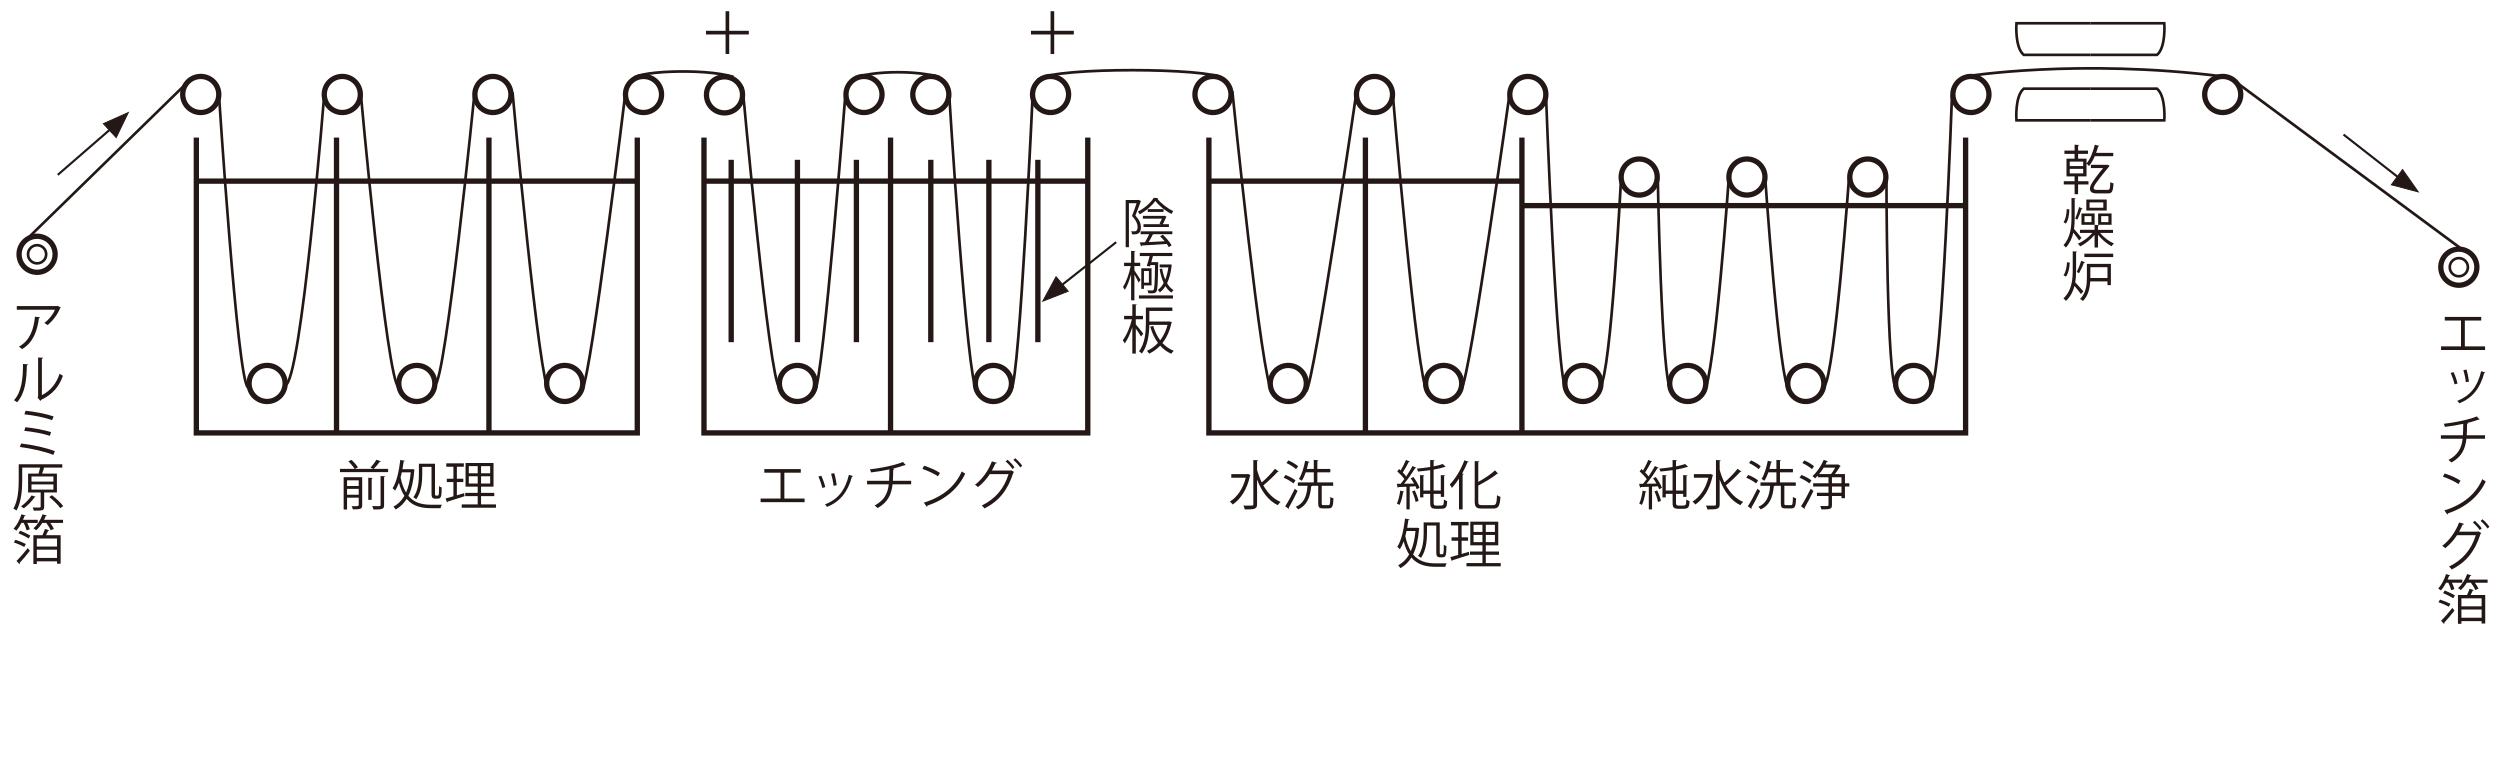 <?xml version="1.0" encoding="UTF-8"?>
<svg xmlns="http://www.w3.org/2000/svg" viewBox="0 0 469 142">
  <g id="uuid-4119d13e-6e53-48dc-ac39-a2325b863a32" data-name="図">
    <polyline points="36.832 25.809 36.832 81.213 119.555 81.213 119.555 25.809" style="fill: none; stroke: #231815; stroke-miterlimit: 10;"/>
    <line x1="63.13" y1="25.809" x2="63.13" y2="81.213" style="fill: none; stroke: #231815; stroke-miterlimit: 10;"/>
    <line x1="91.725" y1="25.809" x2="91.725" y2="81.213" style="fill: none; stroke: #231815; stroke-miterlimit: 10;"/>
    <line x1="36.832" y1="33.979" x2="119.555" y2="33.979" style="fill: none; stroke: #231815; stroke-miterlimit: 10;"/>
    <polyline points="132.066 25.809 132.066 81.213 204.066 81.213 204.066 25.809" style="fill: none; stroke: #231815; stroke-miterlimit: 10;"/>
    <line x1="132.066" y1="33.979" x2="204.066" y2="33.979" style="fill: none; stroke: #231815; stroke-miterlimit: 10;"/>
    <line x1="167.066" y1="25.809" x2="167.066" y2="81.213" style="fill: none; stroke: #231815; stroke-miterlimit: 10;"/>
    <polyline points="226.789 25.809 226.789 81.213 368.747 81.213 368.747 25.809" style="fill: none; stroke: #231815; stroke-miterlimit: 10;"/>
    <line x1="285.513" y1="25.809" x2="285.513" y2="81.213" style="fill: none; stroke: #231815; stroke-miterlimit: 10;"/>
    <line x1="226.789" y1="33.979" x2="285.513" y2="33.979" style="fill: none; stroke: #231815; stroke-miterlimit: 10;"/>
    <line x1="285.513" y1="38.575" x2="368.747" y2="38.575" style="fill: none; stroke: #231815; stroke-miterlimit: 10;"/>
    <line x1="256.151" y1="25.809" x2="256.151" y2="81.213" style="fill: none; stroke: #231815; stroke-miterlimit: 10;"/>
    <line x1="137.172" y1="29.979" x2="137.172" y2="64.192" style="fill: none; stroke: #231815; stroke-miterlimit: 10;"/>
    <line x1="149.598" y1="29.979" x2="149.598" y2="64.192" style="fill: none; stroke: #231815; stroke-miterlimit: 10;"/>
    <line x1="160.661" y1="29.979" x2="160.661" y2="64.192" style="fill: none; stroke: #231815; stroke-miterlimit: 10;"/>
    <line x1="174.619" y1="29.979" x2="174.619" y2="64.192" style="fill: none; stroke: #231815; stroke-miterlimit: 10;"/>
    <line x1="185.513" y1="29.979" x2="185.513" y2="64.192" style="fill: none; stroke: #231815; stroke-miterlimit: 10;"/>
    <line x1="194.704" y1="29.979" x2="194.704" y2="64.192" style="fill: none; stroke: #231815; stroke-miterlimit: 10;"/>
    <circle cx="37.661" cy="17.724" r="3.383" style="fill: none; stroke: #231815; stroke-miterlimit: 10; stroke-width: .994px;"/>
    <circle cx="64.215" cy="17.724" r="3.383" style="fill: none; stroke: #231815; stroke-miterlimit: 10; stroke-width: .994px;"/>
    <circle cx="92.47" cy="17.724" r="3.383" style="fill: none; stroke: #231815; stroke-miterlimit: 10; stroke-width: .994px;"/>
    <circle cx="120.725" cy="17.724" r="3.383" style="fill: none; stroke: #231815; stroke-miterlimit: 10; stroke-width: .994px;"/>
    <circle cx="135.917" cy="17.797" r="3.383" style="fill: none; stroke: #231815; stroke-miterlimit: 10; stroke-width: .994px;"/>
    <circle cx="162.087" cy="17.724" r="3.383" style="fill: none; stroke: #231815; stroke-miterlimit: 10; stroke-width: .994px;"/>
    <circle cx="174.619" cy="17.724" r="3.383" style="fill: none; stroke: #231815; stroke-miterlimit: 10; stroke-width: .994px;"/>
    <circle cx="197.087" cy="17.724" r="3.383" style="fill: none; stroke: #231815; stroke-miterlimit: 10; stroke-width: .994px;"/>
    <circle cx="227.555" cy="17.724" r="3.383" style="fill: none; stroke: #231815; stroke-miterlimit: 10; stroke-width: .994px;"/>
    <circle cx="257.853" cy="17.724" r="3.383" style="fill: none; stroke: #231815; stroke-miterlimit: 10; stroke-width: .994px;"/>
    <circle cx="286.619" cy="17.724" r="3.383" style="fill: none; stroke: #231815; stroke-miterlimit: 10; stroke-width: .994px;"/>
    <circle cx="369.747" cy="17.724" r="3.383" style="fill: none; stroke: #231815; stroke-miterlimit: 10; stroke-width: .994px;"/>
    <circle cx="416.981" cy="17.724" r="3.383" style="fill: none; stroke: #231815; stroke-miterlimit: 10; stroke-width: .994px;"/>
    <circle cx="307.513" cy="33.213" r="3.383" style="fill: none; stroke: #231815; stroke-miterlimit: 10; stroke-width: .994px;"/>
    <circle cx="327.725" cy="33.213" r="3.383" style="fill: none; stroke: #231815; stroke-miterlimit: 10; stroke-width: .994px;"/>
    <circle cx="350.406" cy="33.213" r="3.383" style="fill: none; stroke: #231815; stroke-miterlimit: 10; stroke-width: .994px;"/>
    <circle cx="186.364" cy="71.937" r="3.383" style="fill: none; stroke: #231815; stroke-miterlimit: 10; stroke-width: .994px;"/>
    <circle cx="241.683" cy="71.937" r="3.383" style="fill: none; stroke: #231815; stroke-miterlimit: 10; stroke-width: .994px;"/>
    <circle cx="270.832" cy="71.937" r="3.383" style="fill: none; stroke: #231815; stroke-miterlimit: 10; stroke-width: .994px;"/>
    <circle cx="316.619" cy="71.937" r="3.383" style="fill: none; stroke: #231815; stroke-miterlimit: 10; stroke-width: .994px;"/>
    <circle cx="338.768" cy="71.937" r="3.383" style="fill: none; stroke: #231815; stroke-miterlimit: 10; stroke-width: .994px;"/>
    <circle cx="296.959" cy="71.937" r="3.383" style="fill: none; stroke: #231815; stroke-miterlimit: 10; stroke-width: .994px;"/>
    <circle cx="359.002" cy="71.937" r="3.383" style="fill: none; stroke: #231815; stroke-miterlimit: 10; stroke-width: .994px;"/>
    <circle cx="149.598" cy="71.937" r="3.383" style="fill: none; stroke: #231815; stroke-miterlimit: 10; stroke-width: .994px;"/>
    <circle cx="105.938" cy="71.937" r="3.383" style="fill: none; stroke: #231815; stroke-miterlimit: 10; stroke-width: .994px;"/>
    <circle cx="78.193" cy="71.937" r="3.383" style="fill: none; stroke: #231815; stroke-miterlimit: 10; stroke-width: .994px;"/>
    <circle cx="50.108" cy="71.937" r="3.383" style="fill: none; stroke: #231815; stroke-miterlimit: 10; stroke-width: .994px;"/>
    <g>
      <circle cx="6.959" cy="47.703" r="3.383" style="fill: none; stroke: #231815; stroke-miterlimit: 10; stroke-width: .994px;"/>
      <circle cx="6.959" cy="47.703" r="1.703" style="fill: none; stroke: #231815; stroke-miterlimit: 10; stroke-width: .5px;"/>
    </g>
    <g>
      <circle cx="461.277" cy="50.128" r="3.383" style="fill: none; stroke: #231815; stroke-miterlimit: 10; stroke-width: .994px;"/>
      <circle cx="461.277" cy="50.128" r="1.703" style="fill: none; stroke: #231815; stroke-miterlimit: 10; stroke-width: .5px;"/>
    </g>
    <g>
      <path d="M392.151,22.575h13.872s.34-4.489-1.362-5.936h-12.511" style="fill: none; stroke: #231815; stroke-miterlimit: 10; stroke-width: .5px;"/>
      <path d="M392.157,22.575h-13.872s-.34-4.489,1.362-5.936h12.511" style="fill: none; stroke: #231815; stroke-miterlimit: 10; stroke-width: .5px;"/>
    </g>
    <g>
      <path d="M392.151,4.362h13.872s.34,4.489-1.362,5.936h-12.511" style="fill: none; stroke: #231815; stroke-miterlimit: 10; stroke-width: .5px;"/>
      <path d="M392.157,4.362h-13.872s-.34,4.489,1.362,5.936h12.511" style="fill: none; stroke: #231815; stroke-miterlimit: 10; stroke-width: .5px;"/>
    </g>
    <g>
      <line x1="10.829" y1="32.807" x2="20.542" y2="24.386" style="fill: none; stroke: #231815; stroke-miterlimit: 10; stroke-width: .406px;"/>
      <polygon points="24.077 21.107 19.386 23.197 21.799 25.818 23.351 22.609 24.077 21.107" style="fill: #231815; stroke: #231815; stroke-miterlimit: 10; stroke-width: .178px;"/>
    </g>
    <g>
      <line x1="439.644" y1="25.244" x2="449.772" y2="33.16" style="fill: none; stroke: #231815; stroke-miterlimit: 10; stroke-width: .406px;"/>
      <polygon points="453.669 36 450.717 31.798 448.608 34.669 452.056 35.576 453.669 36" style="fill: #231815; stroke: #231815; stroke-miterlimit: 10; stroke-width: .178px;"/>
    </g>
    <g>
      <line x1="209.397" y1="45.43" x2="199.306" y2="53.394" style="fill: none; stroke: #231815; stroke-miterlimit: 10; stroke-width: .406px;"/>
      <polygon points="195.623 56.507 200.406 54.635 198.116 51.906 196.418 55.04 195.623 56.507" style="fill: #231815; stroke: #231815; stroke-miterlimit: 10; stroke-width: .178px;"/>
    </g>
  </g>
  <g id="uuid-97d2383e-7e83-4043-9dca-a22d76431ca0" data-name="線">
    <line x1="4.807" y1="45.092" x2="35.086" y2="15.533" style="fill: none; stroke: #231815; stroke-miterlimit: 10; stroke-width: .5px;"/>
    <path d="M41.044,17.298s3.495,54.298,5.474,55.362" style="fill: none; stroke: #231815; stroke-miterlimit: 10; stroke-width: .5px;"/>
    <path d="M60.832,17.724s-4.34,54.213-7.34,54.553" style="fill: none; stroke: #231815; stroke-miterlimit: 10; stroke-width: .5px;"/>
    <path d="M67.598,16.66s4.979,55.277,7.213,56" style="fill: none; stroke: #231815; stroke-miterlimit: 10; stroke-width: .5px;"/>
    <path d="M89.002,17.651s-5.404,54.115-7.426,54.626" style="fill: none; stroke: #231815; stroke-miterlimit: 10; stroke-width: .5px;"/>
    <path d="M96.151,17.298s5.021,55.362,6.915,56.353" style="fill: none; stroke: #231815; stroke-miterlimit: 10; stroke-width: .5px;"/>
    <path d="M117.342,17.298s-6.468,53.277-8.021,55.362" style="fill: none; stroke: #231815; stroke-miterlimit: 10; stroke-width: .512px;"/>
    <path d="M118.796,14.982c-.518-1.598,13.104-2.302,18.806-.558" style="fill: none; stroke: #231815; stroke-miterlimit: 10; stroke-width: .512px;"/>
    <path d="M139.3,16.307s5.021,55.362,6.915,56.353" style="fill: none; stroke: #231815; stroke-miterlimit: 10; stroke-width: .5px;"/>
    <path d="M158.659,16.942s-4.204,54.186-5.757,56.271" style="fill: none; stroke: #231815; stroke-miterlimit: 10; stroke-width: .512px;"/>
    <path d="M160.136,15.277c-.518-1.598,10.462-2.531,16.164-.788" style="fill: none; stroke: #231815; stroke-miterlimit: 10; stroke-width: .512px;"/>
    <path d="M178.002,16.681s3.4,55.686,5.294,56.678" style="fill: none; stroke: #231815; stroke-miterlimit: 10; stroke-width: .5px;"/>
    <path d="M193.763,17.097s-2.463,53.77-4.016,55.855" style="fill: none; stroke: #231815; stroke-miterlimit: 10; stroke-width: .512px;"/>
    <path d="M194.587,15.274c-.007-2.571,28.372-2.676,34.074-.933" style="fill: none; stroke: #231815; stroke-miterlimit: 10; stroke-width: .512px;"/>
    <path d="M231.191,17.134s5.575,55.323,7.469,56.314" style="fill: none; stroke: #231815; stroke-miterlimit: 10; stroke-width: .5px;"/>
    <path d="M254.441,17.503s-7.822,53.77-9.375,55.855" style="fill: none; stroke: #231815; stroke-miterlimit: 10; stroke-width: .512px;"/>
    <path d="M261.236,17.134s4.635,55.232,6.529,56.223" style="fill: none; stroke: #231815; stroke-miterlimit: 10; stroke-width: .5px;"/>
    <path d="M283.236,17.364s-7.468,53.339-9.021,55.424" style="fill: none; stroke: #231815; stroke-miterlimit: 10; stroke-width: .512px;"/>
    <path d="M290.002,17.134s1.995,55.232,3.889,56.223" style="fill: none; stroke: #231815; stroke-miterlimit: 10; stroke-width: .5px;"/>
    <path d="M304.13,33.213s-1.946,37.106-3.891,39.211" style="fill: none; stroke: #231815; stroke-miterlimit: 10; stroke-width: .512px;"/>
    <path d="M310.976,32.26s.682,40.106,2.576,41.098" style="fill: none; stroke: #231815; stroke-miterlimit: 10; stroke-width: .5px;"/>
    <path d="M324.342,33.213s-2.707,38.04-4.653,40.145" style="fill: none; stroke: #231815; stroke-miterlimit: 10; stroke-width: .512px;"/>
    <path d="M331.108,32.737s2.699,39.63,4.593,40.621" style="fill: none; stroke: #231815; stroke-miterlimit: 10; stroke-width: .5px;"/>
    <path d="M346.898,33.088s-2.707,37.232-4.653,39.336" style="fill: none; stroke: #231815; stroke-miterlimit: 10; stroke-width: .512px;"/>
    <path d="M353.896,32.681s-.009,39.296,1.885,40.288" style="fill: none; stroke: #231815; stroke-miterlimit: 10; stroke-width: .5px;"/>
    <path d="M366.197,17.813s-1.867,52.506-3.812,54.611" style="fill: none; stroke: #231815; stroke-miterlimit: 10; stroke-width: .512px;"/>
    <path d="M368.747,14.341s21.021-3.426,48.234,0" style="fill: none; stroke: #231815; stroke-miterlimit: 10; stroke-width: .512px;"/>
    <line x1="420.023" y1="15.809" x2="461.661" y2="46.618" style="fill: none; stroke: #231815; stroke-miterlimit: 10; stroke-width: .512px;"/>
  </g>
  <g id="uuid-8442b7cd-6c42-4cb3-9a26-9ac59e14775d" data-name="テキスト">
    <g>
      <path d="M11.427,57.704c-.02,.04-.08,.07-.13,.09-.54,1.279-1.399,2.389-2.369,3.198-.15-.13-.43-.31-.61-.41,.92-.669,1.659-1.639,1.989-2.479H3.151v-.68h7.536l.11-.05,.629,.33Zm-3.898,1.819c-.01,.08-.1,.15-.229,.17-.29,2.359-1.1,4.608-3.159,5.797-.14-.12-.399-.35-.589-.459,2.039-1.12,2.769-3.208,3.008-5.617l.969,.11Z" style="fill: #231815;"/>
      <path d="M5.27,68.364c-.01,.09-.1,.15-.229,.17-.06,2.688-.28,5.137-1.819,6.926-.16-.12-.399-.27-.6-.38,1.489-1.619,1.669-4.117,1.699-6.806l.949,.09Zm2.589,5.757c1.669-.81,2.749-2.269,3.328-4.018,.15,.13,.45,.3,.62,.39-.709,2.019-1.949,3.508-4.078,4.518-.03,.08-.1,.159-.17,.199l-.52-.659,.11-.15v-7.335l.929,.05c-.01,.09-.08,.169-.22,.189v6.816Z" style="fill: #231815;"/>
      <path d="M3.961,83.201c2.199,.25,4.768,.819,6.336,1.439l-.3,.699c-1.419-.589-4.078-1.219-6.276-1.479l.24-.66Zm.8-3.058c1.589,.159,3.588,.539,4.827,.919l-.23,.699c-1.169-.399-3.188-.779-4.807-.939l.21-.679Zm.04-3.089c1.699,.18,3.878,.58,5.257,1.069l-.29,.7c-1.379-.521-3.498-.91-5.197-1.1l.229-.67Z" style="fill: #231815;"/>
      <path d="M10.677,92.392h-2.389v2.648c0,.75-.3,.76-1.949,.76-.03-.18-.13-.42-.21-.6,.36,.01,.7,.021,.939,.021,.49,0,.56,0,.56-.181v-2.648h-2.359v-3.548h1.969c.1-.34,.21-.76,.29-1.119h-3.358v2.288c0,1.68-.13,4.099-1.069,5.768-.13-.12-.42-.29-.59-.35,.91-1.6,1-3.828,1-5.428v-2.908H11.686v.63h-3.418c-.09,.33-.23,.76-.37,1.119h2.778v3.548Zm-3.978,.81c-.03,.07-.1,.101-.22,.09-.51,.76-1.299,1.56-2.019,2.069-.13-.11-.37-.28-.52-.38,.709-.47,1.499-1.26,1.989-2.039l.77,.26Zm-.79-3.817v.969h4.108v-.969H5.91Zm0,1.489v.979h4.108v-.979H5.91Zm5.397,4.457c-.39-.6-1.29-1.479-2.069-2.089l.509-.34c.78,.6,1.699,1.449,2.109,2.049l-.549,.38Z" style="fill: #231815;"/>
      <path d="M4.99,99.504c-.08-.36-.3-.93-.53-1.399h-.43c-.28,.55-.62,1.06-.949,1.438-.13-.109-.37-.27-.53-.359,.59-.62,1.139-1.669,1.479-2.708l.78,.239c-.02,.07-.1,.11-.21,.1-.08,.23-.18,.47-.28,.7h2.758v.59h-1.949c.2,.42,.39,.879,.47,1.189l-.61,.21Zm-2.099,1.759c.66,.199,1.499,.55,1.959,.789l-.3,.55c-.46-.26-1.299-.63-1.949-.85l.29-.489Zm.2,3.968c.58-.56,1.439-1.539,2.119-2.409l.399,.5c-.629,.8-1.369,1.699-1.919,2.269,.02,.04,.03,.07,.03,.101,0,.06-.03,.109-.07,.14l-.56-.6Zm2.289-4.218c-.45-.29-1.279-.71-1.909-.97l.31-.489c.649,.25,1.469,.659,1.909,.919l-.31,.54Zm2.588-.609c.17-.38,.36-.84,.47-1.18l.8,.26c-.04,.06-.11,.1-.21,.1-.11,.24-.25,.54-.39,.82h2.739v5.347h-.68v-.45h-3.788v.5h-.649v-5.396h1.709Zm.819-3.688c-.03,.061-.1,.1-.209,.1-.09,.23-.2,.47-.31,.7h3.558v.59h-2.389c.28,.38,.54,.799,.669,1.109l-.6,.26c-.14-.37-.479-.93-.819-1.369h-.76c-.34,.539-.729,1.02-1.139,1.379-.12-.11-.36-.29-.52-.38,.71-.579,1.359-1.579,1.719-2.628l.799,.239Zm1.909,5.817v-1.51h-3.788v1.51h3.788Zm-3.788,2.139h3.788v-1.55h-3.788v1.55Z" style="fill: #231815;"/>
    </g>
    <g>
      <path d="M458.644,59.454h6.836v.68h-3.078v4.847h3.798v.68h-8.255v-.68h3.737v-4.847h-3.038v-.68Z" style="fill: #231815;"/>
      <path d="M460.283,69.804c.3,.61,.63,1.569,.75,2.149l-.56,.15c-.12-.58-.43-1.489-.729-2.129l.539-.17Zm5.967,.07c-.02,.09-.119,.11-.21,.1-.779,2.919-2.248,4.708-4.667,5.688-.08-.12-.26-.35-.39-.46,2.389-.939,3.758-2.578,4.487-5.557l.779,.23Zm-3.538-.55c.21,.669,.4,1.629,.47,2.269l-.589,.11c-.061-.64-.25-1.559-.47-2.249l.589-.13Z" style="fill: #231815;"/>
      <path d="M466.19,82.312h-3.488c-.22,1.919-.869,3.358-2.809,4.458-.149-.16-.39-.35-.56-.479,1.799-.979,2.449-2.219,2.659-3.979h-4.078v-.659h4.128c.05-.66,.05-1.34,.06-2.139-1.02,.229-2.339,.449-3.438,.569-.051-.189-.12-.39-.21-.58,3.508-.419,5.576-1.109,6.196-1.379l.529,.59c-.04,.02-.08,.03-.13,.03-.04,0-.069,0-.109-.011-.56,.21-1.449,.47-2.239,.66l.33,.03c-.01,.09-.08,.149-.21,.17-.01,.749-.02,1.429-.06,2.059h3.428v.659Z" style="fill: #231815;"/>
      <path d="M458.614,88.824c1.04,.33,2.239,.85,2.979,1.359l-.38,.63c-.72-.51-1.898-1.039-2.918-1.389l.319-.601Zm-.04,6.927c3.549-1.1,5.907-3.089,7.106-5.856,.21,.17,.439,.3,.649,.409-1.249,2.738-3.688,4.867-7.076,5.997-.01,.09-.069,.189-.14,.229l-.54-.779Z" style="fill: #231815;"/>
      <path d="M465.5,100.004c-.04,.061-.09,.11-.15,.15-1.06,3.308-2.698,5.307-5.406,6.686-.11-.17-.311-.399-.51-.549,2.568-1.25,4.178-3.169,5.026-5.887h-3.527c-.58,.899-1.319,1.738-2.209,2.438-.13-.141-.37-.33-.56-.45,1.359-1.02,2.488-2.599,3.168-4.378l.939,.261c-.03,.1-.149,.14-.279,.13-.2,.449-.431,.929-.66,1.329h3.479l.119-.061,.57,.33Zm-1.239-2.299c.47,.38,1.02,.989,1.309,1.42l-.369,.319c-.3-.46-.84-1.05-1.289-1.419l.35-.32Zm1.449-.29c.47,.38,1.02,.979,1.309,1.42l-.369,.31c-.3-.45-.819-1.029-1.289-1.409l.35-.32Z" style="fill: #231815;"/>
      <path d="M459.843,110.724c-.08-.359-.3-.93-.529-1.399h-.43c-.28,.55-.62,1.06-.95,1.439-.13-.11-.369-.27-.529-.359,.59-.62,1.14-1.67,1.479-2.709l.779,.24c-.021,.069-.1,.109-.21,.1-.08,.229-.18,.47-.28,.699h2.759v.59h-1.949c.2,.42,.391,.88,.47,1.189l-.609,.21Zm-2.099,1.759c.659,.2,1.499,.55,1.959,.79l-.3,.55c-.46-.26-1.3-.63-1.949-.85l.29-.49Zm.2,3.968c.579-.56,1.438-1.539,2.118-2.408l.4,.5c-.63,.799-1.369,1.698-1.919,2.269,.02,.04,.029,.069,.029,.1,0,.06-.029,.11-.069,.14l-.56-.6Zm2.288-4.218c-.449-.289-1.279-.709-1.908-.969l.31-.49c.649,.25,1.469,.66,1.909,.92l-.311,.539Zm2.589-.609c.17-.38,.359-.84,.47-1.18l.8,.261c-.04,.06-.11,.1-.21,.1-.11,.24-.25,.54-.39,.819h2.738v5.347h-.68v-.449h-3.788v.5h-.649v-5.397h1.709Zm.819-3.688c-.029,.06-.1,.1-.21,.1-.09,.229-.199,.47-.31,.699h3.558v.59h-2.389c.28,.38,.54,.8,.67,1.109l-.6,.26c-.14-.369-.479-.929-.819-1.369h-.76c-.34,.54-.729,1.02-1.14,1.38-.119-.11-.359-.29-.52-.38,.71-.58,1.359-1.579,1.719-2.629l.8,.24Zm1.909,5.816v-1.509h-3.788v1.509h3.788Zm-3.788,2.139h3.788v-1.549h-3.788v1.549Z" style="fill: #231815;"/>
    </g>
    <g>
      <path d="M391.431,33.087h-1.579v.909h1.949v.61h-1.949v1.829h-.659v-1.829h-2.029v-.61h2.029v-.909h-1.52v-3.318h1.52v-.909h-1.909v-.61h1.909v-1.109l.85,.06c-.01,.07-.06,.12-.19,.13v.919h1.859v.61h-1.859v.909h1.579v.899c.68-.79,1.229-2.159,1.56-3.518l.84,.22c-.021,.07-.101,.11-.22,.11-.11,.4-.23,.81-.38,1.199h3.218v.63h-3.468c-.31,.719-.68,1.359-1.09,1.849-.1-.13-.319-.36-.46-.47v2.399Zm-3.147-2.769v.83h2.519v-.83h-2.519Zm0,1.359v.859h2.519v-.859h-2.519Zm7.476-.61c-.01,.05-.04,.11-.08,.15-2.719,3.268-2.908,3.758-2.908,4.078,0,.23,.21,.32,.55,.32h2.118c.34,0,.42-.17,.45-1.449,.17,.1,.41,.19,.6,.23-.08,1.629-.319,1.889-1.06,1.889h-2.108c-.87,0-1.25-.33-1.25-.89,0-.42,.101-.969,2.469-3.868h-2.288v-.61h2.908l.16-.02,.439,.17Z" style="fill: #231815;"/>
      <path d="M389.212,40.638c0,.78-.02,1.559-.13,2.309,.34,.37,1.2,1.409,1.409,1.679l-.459,.479c-.2-.33-.7-.979-1.08-1.459-.22,1.009-.64,1.959-1.389,2.798-.101-.13-.31-.35-.45-.439,1.35-1.529,1.499-3.478,1.499-5.367v-3.488l.79,.05c-.01,.07-.06,.12-.19,.13v3.308Zm-2.089,1.029c.4-.54,.57-1.519,.601-2.449l.489,.07c-.03,.989-.189,2.049-.659,2.668l-.431-.29Zm3.589-2.519c-.03,.05-.11,.08-.21,.08-.181,.57-.51,1.429-.78,1.979-.01,0-.409-.21-.409-.21,.25-.57,.569-1.509,.729-2.149l.67,.3Zm5.687,4.547h-2.429c.649,.81,1.689,1.599,2.608,1.979-.149,.13-.35,.35-.449,.52-.87-.45-1.869-1.29-2.539-2.149v2.389h-.649v-2.379c-.729,.89-1.789,1.729-2.698,2.169-.101-.15-.29-.38-.43-.51,.939-.39,2.028-1.189,2.718-2.019h-2.328v-.58h2.738v-.939l.84,.06c-.011,.06-.061,.11-.19,.13v.75h2.809v.58Zm-3.448-3.648v2.129h-2.469v-2.129h2.469Zm-.59,1.629v-1.129h-1.309v1.129h1.309Zm2.858-4.238v2.059h-3.827v-2.059h3.827Zm-.64,1.529v-1h-2.578v1h2.578Zm-.969,3.208v-2.129h2.519v2.129h-2.519Zm.569-1.629v1.129h1.359v-1.129h-1.359Z" style="fill: #231815;"/>
      <path d="M389.473,50.598c0,.8-.03,1.599-.16,2.369,.369,.37,1.299,1.429,1.529,1.699l-.47,.49c-.24-.35-.78-1.02-1.199-1.509-.261,1.02-.73,1.979-1.6,2.809-.1-.14-.319-.37-.47-.47,1.56-1.509,1.739-3.468,1.739-5.377v-3.458c.479,.04,.649,.04,.819,.05-.01,.07-.06,.12-.189,.14v3.258Zm-2.369,1.04c.42-.54,.62-1.519,.67-2.439,.29,.04,.399,.06,.51,.07-.04,.949-.24,1.999-.7,2.619l-.479-.25Zm4.048-2.399c-.03,.06-.11,.09-.21,.09-.22,.549-.6,1.389-.909,1.929-.011-.01-.44-.24-.44-.24,.29-.56,.66-1.479,.85-2.109l.71,.33Zm4.848,.26v3.998h-.64v-.709h-3.229c-.07,1.239-.36,2.668-1.359,3.678-.12-.12-.39-.31-.55-.38,1.149-1.139,1.279-2.729,1.279-3.978v-2.608h4.498Zm-4.978-1.909h5.417v.63h-5.417v-.63Zm4.338,2.539h-3.209v2.029h3.209v-2.029Z" style="fill: #231815;"/>
    </g>
    <g>
      <path d="M213.634,37.484l.43,.26c-.01,.03-.05,.07-.08,.09-.26,.76-.65,1.769-.99,2.599,.77,.819,1.04,1.519,1.04,2.159,0,1.439-.879,1.399-1.659,1.369-.01-.17-.08-.43-.17-.589,.15,.02,.3,.03,.43,.03,.39,0,.779,0,.779-.85-.01-.56-.28-1.239-1.049-2.039,.32-.76,.629-1.689,.85-2.389h-1.429v8.245h-.61v-8.855h2.349l.11-.03Zm3.638-.33c-.02,.06-.07,.09-.16,.11,.699,.899,1.919,1.839,2.998,2.339-.12,.14-.26,.38-.35,.55-1.089-.56-2.319-1.539-3.019-2.459-.6,.88-1.749,1.889-2.948,2.509-.07-.15-.21-.38-.33-.51,1.209-.589,2.399-1.629,2.969-2.579l.839,.04Zm-3.288,6.776v-.53h5.947v.53h-3.468c-.04,.04-.11,.05-.19,.05-.2,.41-.5,.959-.779,1.429,.909-.05,1.958-.1,2.998-.15-.27-.33-.569-.649-.859-.929l.51-.31c.64,.6,1.349,1.429,1.649,2.009l-.53,.34c-.09-.18-.229-.39-.38-.609-1.719,.12-3.538,.229-4.667,.3-.01,.08-.06,.12-.14,.14l-.28-.719,1.009-.04c.26-.43,.56-1.01,.78-1.509h-1.599Zm.54-1.339v-.53h3.308l-.31-.09c.16-.29,.32-.64,.459-.949h-3.578v-.52h3.898l.12-.04,.42,.19c-.02,.05-.05,.09-.08,.13-.16,.34-.38,.84-.62,1.279h1.149v.53h-4.768Zm3.758-3.358v.52h-2.968v-.52h2.968Z" style="fill: #231815;"/>
      <path d="M212.815,50.732c.27,.38,.989,1.509,1.149,1.779l-.36,.5c-.14-.33-.5-1-.79-1.509v4.837h-.62v-4.867c-.32,1.139-.74,2.239-1.179,2.918-.08-.17-.24-.42-.34-.56,.58-.859,1.169-2.508,1.439-3.917h-1.239v-.62h1.319v-2.229l.81,.06c-.01,.06-.06,.11-.19,.13v2.039h1.089v.62h-1.089v.819Zm.85,5.267v-.58h6.386v.58h-6.386Zm2.069-6.017l-.61-.09c.18-.5,.38-1.22,.54-1.849h-1.839v-.59h6.097v.59h-3.628c-.1,.38-.21,.77-.31,1.139h.979l.32,.01c0,.06,0,.14-.01,.22-.06,3.798-.1,4.958-.34,5.307-.2,.29-.43,.31-.979,.31-.17,0-.35,0-.53-.01-.01-.16-.06-.4-.16-.55,.39,.03,.75,.03,.919,.03,.1,0,.17-.03,.23-.13,.16-.24,.23-1.379,.27-4.647h-.869l-.08,.26Zm.3,.35v3.208h-1.429v.649h-.5v-3.858h1.929Zm-.5,2.699v-2.189h-.929v2.189h.929Zm3.698-3.418c.15,0,.17,0,.28-.01l.34,.08c-.01,.05-.03,.09-.05,.12-.14,1.33-.43,2.449-.86,3.328,.33,.56,.73,1.01,1.219,1.299-.13,.11-.319,.32-.399,.47-.44-.3-.82-.709-1.129-1.209-.3,.479-.65,.869-1.049,1.169-.08-.15-.25-.35-.38-.47,.419-.29,.79-.73,1.099-1.31-.35-.75-.6-1.639-.759-2.599l.47-.1c.13,.739,.32,1.449,.589,2.069,.26-.65,.46-1.419,.58-2.279h-1.629v-.56h1.679Z" style="fill: #231815;"/>
      <path d="M213.075,60.852c.32,.35,1.199,1.469,1.409,1.749l-.43,.529c-.18-.33-.62-.989-.979-1.489v4.697h-.649v-4.977c-.38,1.189-.899,2.368-1.429,3.068-.07-.181-.24-.45-.37-.6,.69-.87,1.389-2.509,1.719-3.938h-1.469v-.63h1.549v-2.199l.839,.06c-.01,.07-.06,.11-.19,.13v2.009h1.349v.63h-1.349v.959Zm6.247-.53l.12-.029c.32,.109,.37,.13,.41,.159-.01,.051-.05,.091-.08,.11-.32,1.549-.919,2.809-1.699,3.788,.589,.64,1.299,1.149,2.119,1.459-.16,.13-.35,.39-.45,.56-.81-.35-1.509-.869-2.089-1.529-.62,.65-1.33,1.149-2.079,1.51-.09-.16-.27-.4-.419-.53,.75-.319,1.459-.819,2.079-1.489-.64-.859-1.119-1.889-1.449-3.048l.56-.14c.29,.999,.73,1.919,1.31,2.698,.6-.8,1.089-1.77,1.379-2.898h-3.418c-.03,1.669-.27,3.868-1.399,5.387-.11-.13-.39-.34-.54-.409,1.169-1.569,1.29-3.769,1.29-5.388v-2.838h4.967v.63h-4.318v1.999h3.708Z" style="fill: #231815;"/>
    </g>
    <g>
      <path d="M71.465,86.56c-.04,.06-.11,.09-.23,.08-.28,.39-.74,.949-1.119,1.319h2.698v.619h-9.035v-.619h2.738c-.24-.4-.729-.99-1.169-1.409l.59-.271c.459,.41,.979,1,1.219,1.409l-.59,.271h3.478l-.54-.24c.38-.399,.859-1.029,1.129-1.479l.83,.32Zm-3.858,2.958v.01h.34v5.258c0,.709-.33,.77-1.749,.77-.04-.181-.14-.43-.23-.6,.22,.01,.44,.01,.62,.01q.709,0,.709-.19v-1.419h-2.188v2.229h-.64v-6.066h3.138Zm-.31,.59h-2.188v1.069h2.188v-1.069Zm-2.188,2.708h2.188v-1.099h-2.188v1.099Zm3.978-3.198l.84,.061c-.01,.06-.07,.109-.2,.13v3.968h-.64v-4.158Zm2.969,5.128c0,.779-.31,.839-1.989,.839-.03-.189-.15-.47-.25-.649,.37,.01,.719,.021,.969,.021,.55,0,.61,0,.61-.21v-5.438l.859,.04c-.02,.07-.07,.13-.2,.14v5.258Z" style="fill: #231815;"/>
      <path d="M77.767,88.1c0,.05-.02,.1-.04,.14-.16,2.039-.53,3.588-1.12,4.777,1.149,1.39,2.688,1.669,4.338,1.669h1.958c-.11,.16-.22,.47-.26,.65h-1.729c-1.789,0-3.418-.32-4.627-1.739-.54,.869-1.229,1.519-2.059,1.988-.1-.159-.28-.409-.42-.539,.83-.43,1.519-1.09,2.059-2.029-.419-.64-.759-1.439-1.029-2.459-.21,.57-.45,1.07-.72,1.489-.1-.119-.33-.35-.47-.459,.76-1.16,1.2-3.209,1.449-5.308l.85,.16c-.03,.08-.09,.12-.22,.12-.07,.489-.14,.979-.23,1.459h1.779l.12-.021,.37,.101Zm-2.389,.51c-.07,.33-.15,.649-.229,.97,.25,1.188,.6,2.108,1.029,2.818,.44-.99,.74-2.249,.879-3.788h-1.679Zm3.838-1.02v1.409c0,1.369-.16,3.318-1.129,4.657-.12-.109-.39-.29-.54-.359,.93-1.279,1.04-3.039,1.04-4.308v-1.989h3.019v5.407c0,.489,.01,.569,.209,.569,.34,0,.38,0,.43-.08,.12-.1,.12-1.089,.12-1.709,.13,.11,.33,.21,.5,.26-.03,1.649-.06,2.109-.78,2.109h-.43c-.7,0-.7-.47-.7-1.22v-4.747h-1.739Z" style="fill: #231815;"/>
      <path d="M85.708,90.438v2.479l1.359-.4c.01,.061,.02,.12,.08,.58-1.159,.37-2.389,.77-3.158,.999-.01,.08-.07,.131-.13,.15l-.27-.739c.41-.101,.909-.24,1.469-.4v-2.668h-1.24v-.63h1.24v-2.249h-1.339v-.64h3.298v.64h-1.309v2.249h1.209v.63h-1.209Zm4.538,4.188h2.798v.619h-6.426v-.619h2.998v-1.549h-2.338v-.61h2.338v-1.169h-2.279v-4.438h5.247v4.438h-2.338v1.169h2.479v.61h-2.479v1.549Zm-2.299-7.176v1.339h1.669v-1.339h-1.669Zm0,3.258h1.669v-1.359h-1.669v1.359Zm4.008-1.919v-1.339h-1.709v1.339h1.709Zm0,1.919v-1.359h-1.709v1.359h1.709Z" style="fill: #231815;"/>
    </g>
    <g>
      <path d="M143.39,87.999h6.836v.679h-3.079v4.848h3.798v.68h-8.255v-.68h3.738v-4.848h-3.039v-.679Z" style="fill: #231815;"/>
      <path d="M154.069,89.238c.3,.609,.629,1.568,.75,2.148l-.56,.149c-.12-.579-.43-1.488-.729-2.128l.54-.17Zm5.967,.069c-.02,.09-.12,.11-.21,.101-.78,2.918-2.249,4.707-4.667,5.687-.08-.12-.26-.35-.39-.46,2.389-.939,3.758-2.578,4.487-5.557l.78,.229Zm-3.538-.55c.21,.67,.4,1.63,.47,2.27l-.59,.109c-.06-.64-.25-1.559-.47-2.249l.59-.13Z" style="fill: #231815;"/>
      <path d="M170.935,90.857h-3.488c-.22,1.919-.869,3.357-2.808,4.457-.15-.16-.39-.35-.56-.479,1.799-.979,2.449-2.219,2.659-3.978h-4.078v-.66h4.127c.05-.659,.05-1.339,.06-2.139-1.02,.229-2.338,.449-3.438,.569-.05-.189-.12-.39-.21-.579,3.508-.42,5.577-1.109,6.197-1.38l.53,.59c-.04,.021-.08,.03-.13,.03-.04,0-.07,0-.11-.01-.56,.21-1.449,.47-2.239,.659l.33,.03c-.01,.09-.08,.149-.21,.17-.01,.749-.02,1.429-.06,2.059h3.428v.66Z" style="fill: #231815;"/>
      <path d="M173.36,87.369c1.039,.329,2.239,.85,2.978,1.359l-.379,.629c-.72-.51-1.899-1.039-2.918-1.389l.32-.6Zm-.04,6.926c3.548-1.1,5.907-3.088,7.106-5.856,.21,.17,.44,.3,.65,.409-1.25,2.739-3.688,4.868-7.076,5.997-.01,.09-.07,.189-.14,.229l-.54-.779Z" style="fill: #231815;"/>
      <path d="M190.246,88.548c-.04,.061-.09,.11-.15,.15-1.06,3.308-2.699,5.307-5.407,6.687-.11-.17-.31-.4-.51-.55,2.569-1.249,4.178-3.168,5.027-5.887h-3.528c-.58,.899-1.319,1.739-2.208,2.438-.13-.14-.37-.33-.56-.45,1.359-1.02,2.488-2.599,3.168-4.377l.939,.26c-.03,.1-.15,.14-.28,.13-.2,.449-.43,.93-.66,1.329h3.478l.12-.06,.57,.329Zm-1.24-2.299c.47,.38,1.02,.99,1.31,1.42l-.37,.319c-.3-.46-.84-1.049-1.29-1.419l.35-.32Zm1.449-.289c.47,.38,1.02,.979,1.31,1.419l-.37,.31c-.3-.449-.82-1.029-1.29-1.409l.35-.319Z" style="fill: #231815;"/>
    </g>
    <g>
      <path d="M234.128,88.918l.479,.22c-.02,.04-.06,.09-.11,.12-.52,2.519-1.749,4.378-3.238,5.387-.12-.17-.38-.43-.54-.539,1.349-.84,2.469-2.389,2.978-4.478h-2.708v-.68h3.019l.12-.03Zm1.699-.779c.22,.829,.52,1.629,.879,2.368,.84-.709,1.859-1.759,2.479-2.568l.709,.53c-.05,.06-.14,.069-.22,.06-.689,.76-1.809,1.829-2.679,2.528,.8,1.399,1.869,2.529,3.238,3.108-.17,.14-.399,.41-.52,.609-1.819-.869-3.068-2.648-3.888-4.817v4.628c0,.909-.42,.989-2.299,.989-.04-.2-.17-.54-.28-.729,.38,.01,.73,.01,1.01,.01,.839,0,.869,0,.869-.27v-8.285l.9,.05c-.011,.08-.061,.13-.2,.14v1.649Z" style="fill: #231815;"/>
      <path d="M241.17,89.098c.649,.25,1.459,.689,1.868,1.029l-.379,.561c-.4-.34-1.2-.8-1.85-1.08l.36-.51Zm-.07,5.887c.52-.789,1.26-2.148,1.809-3.298l.51,.42c-.499,1.069-1.159,2.328-1.648,3.118,.04,.05,.05,.1,.05,.14s-.01,.08-.03,.11l-.689-.49Zm.609-8.615c.64,.28,1.43,.74,1.819,1.1l-.39,.55c-.38-.37-1.159-.859-1.81-1.159l.38-.49Zm6.247,8.065c0,.28,.05,.33,.33,.33h.919c.29,0,.33-.21,.36-1.549,.149,.12,.419,.229,.6,.279-.061,1.5-.23,1.879-.9,1.879h-1.069c-.719,0-.899-.199-.899-.939v-3.298h-1.139c-.03,.05-.08,.08-.181,.1-.18,2.159-.869,3.629-2.448,4.328-.1-.14-.3-.37-.439-.49,1.459-.619,2.078-1.929,2.198-3.938h-1.809v-.64h2.988v-1.889h-1.51c-.209,.609-.459,1.159-.729,1.579-.13-.101-.39-.26-.55-.34,.521-.779,.93-2.109,1.17-3.408l.829,.2c-.02,.069-.09,.109-.22,.109-.08,.4-.18,.819-.3,1.22h1.31v-1.689l.869,.061c-.01,.069-.069,.119-.199,.14v1.489h2.429v.64h-2.429v1.889h2.968v.64h-2.148v3.298Z" style="fill: #231815;"/>
    </g>
    <g>
      <path d="M265.277,90.718c-.19-.34-.41-.689-.63-.989l.51-.24c.47,.63,.97,1.479,1.159,2.029l-.539,.26c-.051-.16-.131-.35-.23-.55l-1.089,.061v4.277h-.61v-4.248c-.569,.021-1.089,.05-1.499,.061-.01,.08-.07,.109-.14,.13l-.18-.75h.739c.22-.26,.46-.56,.689-.879-.31-.45-.85-1.03-1.329-1.449l.34-.44c.1,.08,.2,.17,.3,.271,.35-.59,.76-1.399,.989-1.979l.729,.31c-.04,.061-.1,.08-.21,.08-.279,.58-.739,1.399-1.119,1.959,.26,.26,.49,.52,.649,.75,.45-.67,.88-1.379,1.189-1.959l.71,.34c-.04,.05-.12,.08-.23,.08-.52,.85-1.339,2.039-2.059,2.908l1.859-.03Zm-1.859,1.51c-.02,.06-.08,.1-.189,.1-.141,.85-.37,1.809-.68,2.398-.13-.09-.35-.189-.5-.26,.29-.56,.51-1.519,.64-2.429l.729,.19Zm2.149,1.938c-.091-.54-.37-1.369-.66-1.989l.52-.17c.3,.63,.59,1.43,.7,1.97l-.56,.189Zm3.378,.04c0,.569,.1,.64,.52,.64h.68c.439,0,.619-.06,.659-.27,.03-.13,.07-.46,.08-.88,.15,.13,.39,.24,.6,.31-.04,1.29-.27,1.439-1.269,1.439h-.86c-1.049,0-1.049-.479-1.049-1.35v-1.449h-1.279v.67h-.62v-4.197l.81,.06c-.01,.061-.06,.11-.189,.13v2.719h1.279v-3.828c-.76,.11-1.56,.2-2.289,.26-.03-.149-.12-.39-.2-.55,.8-.069,1.67-.17,2.489-.3v-1.319l.829,.051c-.01,.069-.06,.119-.189,.14v1.01c.68-.131,1.279-.28,1.709-.45l.569,.529q-.029,.03-.189,.03c-.53,.19-1.27,.36-2.089,.5v3.928h1.349v-2.908l.82,.06c-.011,.061-.07,.11-.2,.13v3.898h-.62v-.561h-1.349v1.56Z" style="fill: #231815;"/>
      <path d="M273.707,95.565v-5.767c-.43,.649-.88,1.239-1.35,1.729-.08-.17-.26-.479-.38-.64,1.04-1.039,2.1-2.788,2.739-4.537l.819,.279c-.04,.091-.13,.11-.23,.091-.289,.719-.629,1.429-1.009,2.108l.29,.08c-.021,.069-.07,.12-.2,.13v6.526h-.68Zm3.618-1.489c0,.56,.12,.689,.699,.689h2.089c.57,0,.66-.38,.729-1.869,.17,.13,.44,.26,.64,.3-.109,1.64-.31,2.209-1.339,2.209h-2.159c-1.029,0-1.329-.279-1.329-1.349v-7.557l.87,.061c-.011,.069-.061,.12-.2,.14v3.708c1.18-.659,2.398-1.469,3.148-2.179l.55,.64c-.04,.03-.11,.05-.19,.03-.84,.709-2.219,1.509-3.508,2.188v2.988Z" style="fill: #231815;"/>
      <path d="M266.256,99.1c0,.05-.021,.1-.04,.14-.16,2.039-.53,3.588-1.119,4.777,1.149,1.39,2.688,1.669,4.337,1.669h1.959c-.109,.16-.22,.47-.26,.65h-1.729c-1.789,0-3.419-.32-4.628-1.739-.54,.869-1.229,1.519-2.059,1.988-.101-.159-.28-.409-.42-.539,.829-.43,1.52-1.09,2.059-2.029-.42-.64-.76-1.439-1.029-2.458-.21,.569-.449,1.069-.72,1.488-.1-.119-.33-.35-.47-.459,.76-1.16,1.199-3.209,1.449-5.308l.85,.16c-.03,.08-.09,.12-.22,.12-.07,.489-.14,.979-.229,1.459h1.778l.12-.02,.37,.1Zm-2.389,.51c-.07,.33-.15,.649-.23,.97,.25,1.188,.6,2.108,1.03,2.818,.439-.99,.739-2.249,.879-3.788h-1.679Zm3.838-1.02v1.409c0,1.369-.16,3.318-1.13,4.657-.12-.109-.39-.29-.539-.359,.929-1.279,1.039-3.039,1.039-4.308v-1.989h3.019v5.407c0,.489,.01,.569,.21,.569,.34,0,.38,0,.43-.08,.12-.1,.12-1.089,.12-1.709,.13,.11,.329,.21,.499,.26-.029,1.649-.06,2.109-.779,2.109h-.43c-.699,0-.699-.47-.699-1.22v-4.747h-1.739Z" style="fill: #231815;"/>
      <path d="M274.197,101.438v2.479l1.359-.4c.011,.061,.021,.12,.08,.58-1.159,.37-2.389,.77-3.158,.999-.01,.08-.069,.131-.13,.15l-.27-.739c.409-.101,.909-.24,1.469-.4v-2.668h-1.239v-.63h1.239v-2.249h-1.339v-.64h3.298v.64h-1.31v2.249h1.21v.63h-1.21Zm4.538,4.188h2.799v.619h-6.427v-.619h2.998v-1.549h-2.339v-.61h2.339v-1.169h-2.278v-4.438h5.247v4.438h-2.339v1.169h2.479v.61h-2.479v1.549Zm-2.299-7.176v1.339h1.669v-1.339h-1.669Zm0,3.258h1.669v-1.359h-1.669v1.359Zm4.008-1.919v-1.339h-1.709v1.339h1.709Zm0,1.919v-1.359h-1.709v1.359h1.709Z" style="fill: #231815;"/>
    </g>
    <g>
      <path d="M310.746,90.718c-.19-.34-.41-.689-.63-.989l.51-.24c.47,.63,.97,1.479,1.159,2.029l-.539,.26c-.051-.16-.131-.35-.23-.55l-1.089,.061v4.277h-.61v-4.248c-.569,.021-1.089,.05-1.499,.061-.01,.08-.07,.109-.14,.13l-.18-.75h.739c.22-.26,.46-.56,.689-.879-.31-.45-.85-1.03-1.329-1.449l.34-.44c.1,.08,.2,.17,.3,.271,.35-.59,.76-1.399,.989-1.979l.729,.31c-.04,.061-.1,.08-.21,.08-.279,.58-.739,1.399-1.119,1.959,.26,.26,.49,.52,.649,.75,.45-.67,.88-1.38,1.189-1.959l.71,.34c-.04,.05-.12,.08-.23,.08-.52,.85-1.339,2.039-2.059,2.908l1.859-.03Zm-1.859,1.51c-.02,.06-.08,.1-.189,.1-.141,.85-.37,1.809-.68,2.398-.13-.09-.35-.189-.5-.26,.29-.56,.51-1.519,.64-2.429l.729,.19Zm2.149,1.938c-.091-.54-.37-1.369-.66-1.989l.52-.17c.3,.63,.59,1.43,.7,1.97l-.56,.189Zm3.378,.04c0,.569,.1,.64,.52,.64h.68c.439,0,.619-.06,.659-.27,.03-.13,.07-.46,.08-.88,.15,.13,.39,.24,.6,.31-.04,1.29-.27,1.439-1.269,1.439h-.86c-1.049,0-1.049-.479-1.049-1.35v-1.449h-1.279v.67h-.62v-4.197l.81,.06c-.01,.061-.06,.11-.189,.13v2.719h1.279v-3.828c-.76,.11-1.56,.2-2.289,.26-.03-.149-.12-.39-.2-.55,.8-.069,1.67-.17,2.489-.3v-1.319l.829,.051c-.01,.069-.06,.119-.189,.14v1.01c.68-.13,1.279-.28,1.709-.45l.569,.529q-.029,.03-.189,.03c-.53,.19-1.27,.36-2.089,.5v3.928h1.349v-2.908l.82,.06c-.011,.061-.07,.11-.2,.13v3.898h-.62v-.561h-1.349v1.56Z" style="fill: #231815;"/>
      <path d="M320.915,88.919l.479,.22c-.02,.04-.06,.09-.11,.12-.52,2.519-1.749,4.378-3.237,5.387-.12-.17-.38-.43-.54-.539,1.35-.84,2.469-2.389,2.979-4.478h-2.709v-.68h3.019l.12-.03Zm1.699-.779c.22,.829,.52,1.629,.879,2.368,.84-.709,1.859-1.759,2.479-2.568l.71,.53c-.05,.06-.14,.069-.22,.06-.689,.76-1.81,1.829-2.679,2.528,.8,1.399,1.869,2.529,3.238,3.108-.17,.14-.399,.41-.52,.609-1.819-.869-3.068-2.648-3.888-4.817v4.628c0,.909-.42,.989-2.299,.989-.04-.2-.17-.539-.28-.729,.38,.01,.729,.01,1.01,.01,.84,0,.869,0,.869-.27v-8.285l.899,.05c-.01,.08-.06,.13-.199,.14v1.649Z" style="fill: #231815;"/>
      <path d="M327.956,89.099c.65,.25,1.46,.689,1.869,1.029l-.38,.561c-.399-.34-1.199-.8-1.849-1.08l.359-.51Zm-.069,5.887c.52-.789,1.259-2.148,1.809-3.298l.51,.42c-.5,1.069-1.159,2.328-1.649,3.118,.04,.05,.051,.1,.051,.14s-.011,.08-.03,.11l-.689-.49Zm.609-8.615c.64,.28,1.43,.74,1.819,1.1l-.39,.55c-.38-.37-1.16-.859-1.81-1.159l.38-.49Zm6.247,8.065c0,.28,.05,.33,.329,.33h.92c.29,0,.33-.21,.359-1.549,.15,.12,.42,.229,.6,.279-.06,1.5-.229,1.879-.899,1.879h-1.069c-.72,0-.899-.199-.899-.939v-3.298h-1.14c-.029,.05-.08,.08-.18,.1-.18,2.159-.869,3.629-2.448,4.328-.101-.14-.3-.37-.44-.49,1.46-.619,2.079-1.929,2.199-3.938h-1.809v-.64h2.988v-1.889h-1.51c-.21,.609-.46,1.159-.729,1.579-.13-.101-.39-.26-.55-.34,.52-.779,.93-2.109,1.17-3.408l.829,.2c-.02,.069-.09,.109-.22,.109-.08,.4-.18,.819-.3,1.22h1.31v-1.689l.869,.061c-.01,.069-.07,.119-.2,.14v1.489h2.429v.64h-2.429v1.889h2.969v.64h-2.148v3.298Z" style="fill: #231815;"/>
      <path d="M337.956,89.099c.65,.25,1.46,.689,1.869,1.029l-.38,.561c-.399-.34-1.199-.8-1.849-1.08l.359-.51Zm-.079,5.887c.52-.789,1.259-2.148,1.809-3.298l.51,.42c-.5,1.069-1.159,2.328-1.64,3.118,.03,.05,.04,.09,.04,.14,0,.04-.01,.07-.029,.11l-.689-.49Zm.619-8.615c.64,.28,1.43,.74,1.819,1.1l-.39,.55c-.38-.37-1.16-.859-1.81-1.159l.38-.49Zm8.436,4.288v.619h-.819v2.189h-.65v-.42h-1.789v1.688c0,.771-.319,.83-1.979,.83-.03-.18-.13-.46-.22-.64,.31,.01,.6,.01,.84,.01,.64,0,.709,0,.709-.2v-1.688h-2.169v-.609h2.169v-1.16h-2.878v-.619h2.878v-1.119h-1.988v-.33c-.17,.2-.351,.38-.521,.54-.109-.12-.34-.34-.499-.44,.81-.689,1.629-1.869,2.118-3.038l.8,.26c-.04,.08-.13,.1-.22,.09-.08,.17-.16,.35-.25,.52h2.239l.109-.04,.51,.33c-.02,.04-.08,.07-.14,.09-.24,.42-.6,.96-.96,1.409h1.89v1.729h.819Zm-3.429-1.729c.271-.329,.561-.789,.78-1.199h-2.159c-.26,.42-.55,.83-.85,1.199h2.229Zm.17,.61v1.119h1.789v-1.119h-1.789Zm1.789,2.898v-1.16h-1.789v1.16h1.789Z" style="fill: #231815;"/>
    </g>
    <path d="M140.476,5.776v.693h-3.675v3.664h-.682v-3.664h-3.674v-.693h3.674V2.101h.682v3.674h3.675Z" style="fill: #231815;"/>
    <path d="M201.444,5.776v.693h-3.675v3.664h-.682v-3.664h-3.674v-.693h3.674V2.101h.682v3.674h3.675Z" style="fill: #231815;"/>
  </g>
</svg>